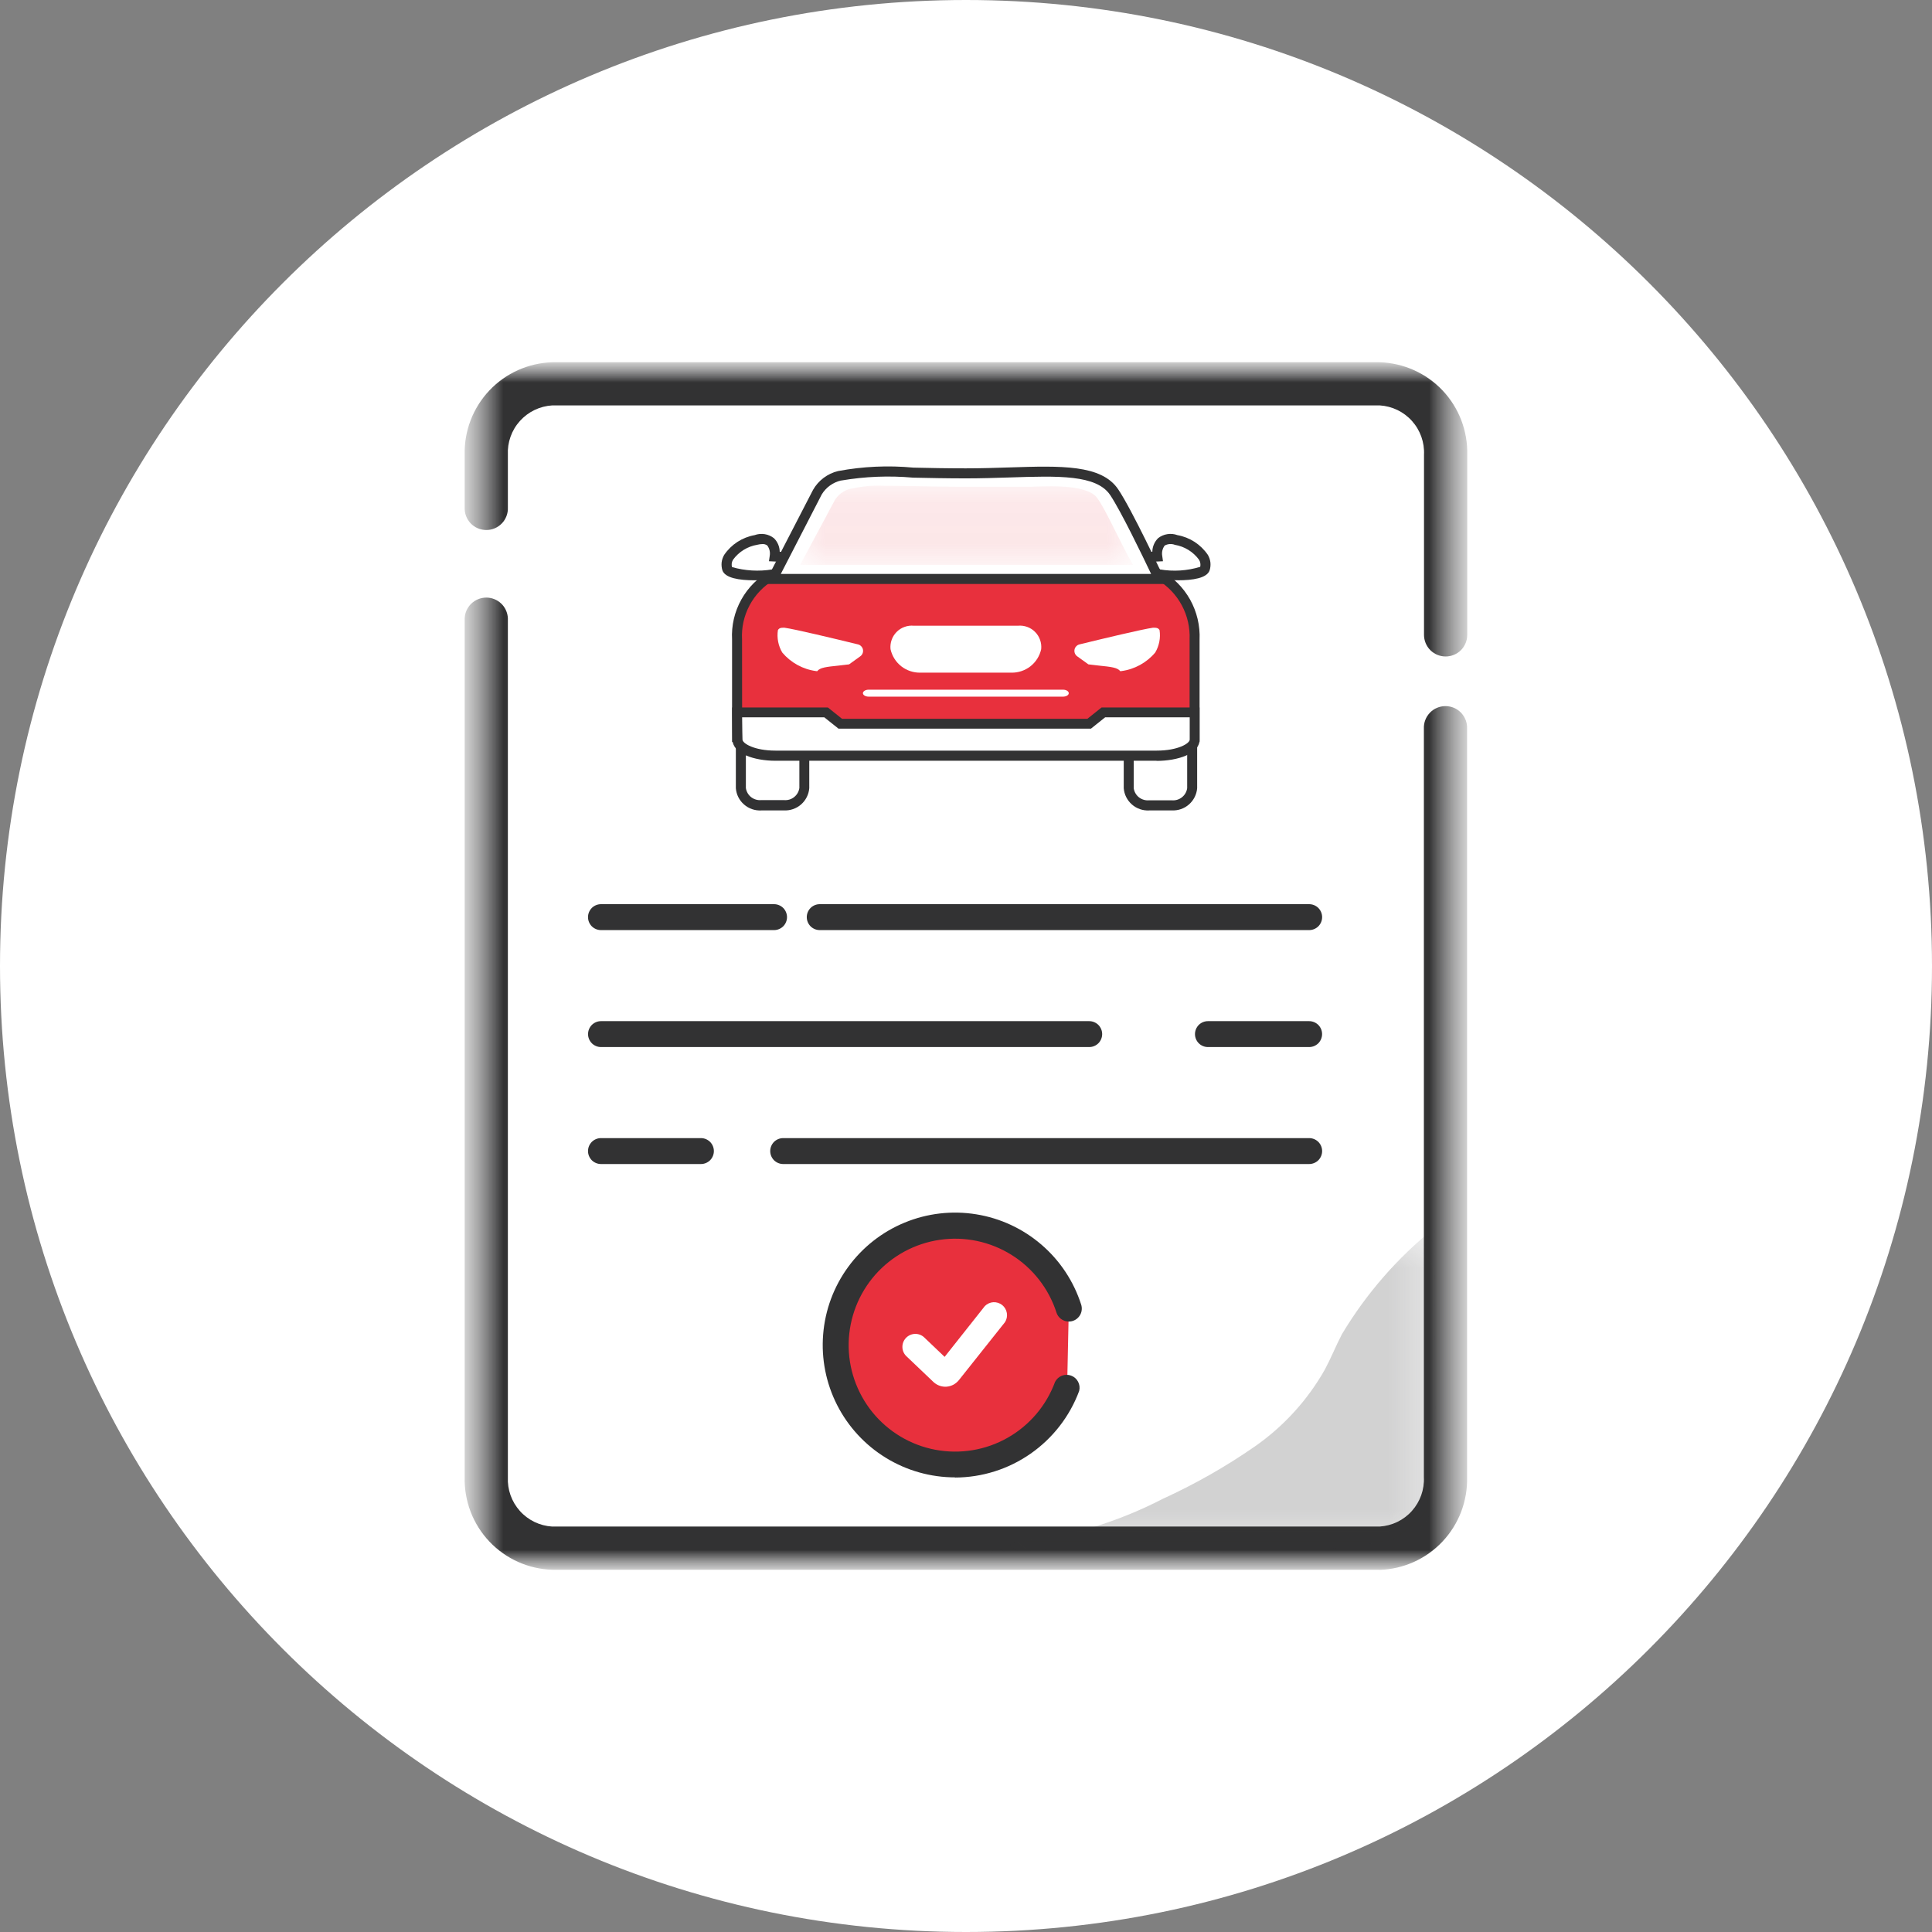 <svg width="48" height="48" viewBox="0 0 48 48" fill="none" xmlns="http://www.w3.org/2000/svg">
<rect x="0" y="0" width="48" height="48" fill="#808080" stroke="none"/>
<path d="M24 48C37.255 48 48 37.255 48 24C48 10.745 37.255 0 24 0C10.745 0 0 10.745 0 24C0 37.255 10.745 48 24 48Z" fill="white"/>
<mask id="mask0_53_338" style="mask-type:luminance" maskUnits="userSpaceOnUse" x="11" y="9" width="26" height="30">
<path d="M36.453 9H11.545V39H36.453V9Z" fill="white"/>
</mask>
<g mask="url(#mask0_53_338)">
<mask id="mask1_53_338" style="mask-type:luminance" maskUnits="userSpaceOnUse" x="11" y="9" width="26" height="30">
<path d="M36.453 9H11.545V39H36.453V9Z" fill="white"/>
</mask>
<g mask="url(#mask1_53_338)">
<path d="M35.917 18.103V36.703C35.933 37.154 35.769 37.593 35.462 37.924C35.154 38.255 34.728 38.45 34.277 38.467H13.722C13.27 38.45 12.844 38.254 12.536 37.922C12.229 37.591 12.065 37.151 12.082 36.699V15.361" fill="white"/>
<path d="M34.276 39H13.722C13.129 38.983 12.566 38.73 12.158 38.299C11.75 37.868 11.53 37.292 11.545 36.699V15.361C11.551 15.223 11.61 15.092 11.71 14.996C11.81 14.901 11.943 14.847 12.082 14.847C12.22 14.847 12.353 14.901 12.453 14.996C12.553 15.092 12.612 15.223 12.618 15.361V36.699C12.603 37.007 12.71 37.309 12.916 37.539C13.121 37.769 13.41 37.908 13.718 37.927H34.276C34.584 37.908 34.873 37.769 35.078 37.539C35.284 37.309 35.391 37.007 35.376 36.699V18.103C35.373 18.031 35.384 17.958 35.41 17.89C35.435 17.823 35.475 17.761 35.525 17.708C35.575 17.656 35.635 17.614 35.702 17.586C35.768 17.558 35.84 17.543 35.913 17.543C35.985 17.543 36.057 17.558 36.123 17.586C36.19 17.614 36.25 17.656 36.3 17.708C36.35 17.761 36.389 17.823 36.415 17.89C36.441 17.958 36.452 18.031 36.449 18.103V36.703C36.464 37.296 36.243 37.871 35.835 38.303C35.427 38.734 34.865 38.986 34.272 39.003" fill="#323233"/>
<path d="M12.082 12.608V11.301C12.066 10.85 12.23 10.411 12.537 10.08C12.845 9.75 13.271 9.554 13.722 9.537H34.277C34.728 9.554 35.154 9.75 35.462 10.08C35.769 10.411 35.933 10.85 35.917 11.301V15.774" fill="white"/>
<path d="M35.916 16.31C35.774 16.31 35.637 16.253 35.536 16.153C35.436 16.052 35.379 15.915 35.379 15.773V11.3C35.394 10.992 35.287 10.69 35.081 10.46C34.876 10.23 34.587 10.091 34.279 10.072H13.722C13.413 10.09 13.124 10.229 12.917 10.459C12.71 10.689 12.603 10.991 12.618 11.3V12.608C12.621 12.68 12.61 12.753 12.584 12.82C12.559 12.888 12.52 12.95 12.469 13.003C12.419 13.055 12.359 13.097 12.292 13.125C12.226 13.153 12.154 13.168 12.082 13.168C12.009 13.168 11.937 13.153 11.871 13.125C11.804 13.097 11.744 13.055 11.694 13.003C11.644 12.95 11.604 12.888 11.579 12.82C11.553 12.753 11.542 12.68 11.545 12.608V11.3C11.53 10.707 11.751 10.132 12.159 9.7C12.567 9.269 13.129 9.018 13.722 9H34.276C34.869 9.018 35.431 9.269 35.84 9.7C36.248 10.132 36.468 10.707 36.453 11.3V15.774C36.453 15.916 36.396 16.053 36.296 16.154C36.195 16.254 36.058 16.31 35.916 16.31Z" fill="#323233"/>
<path d="M28.492 16.875H29.162C29.272 16.866 29.382 16.901 29.466 16.973C29.551 17.044 29.605 17.146 29.615 17.256V19.583C29.604 19.707 29.544 19.822 29.448 19.902C29.353 19.982 29.23 20.021 29.106 20.011H28.547C28.423 20.021 28.3 19.981 28.205 19.901C28.11 19.821 28.05 19.707 28.038 19.583V17.256C28.048 17.146 28.102 17.044 28.186 16.973C28.271 16.901 28.382 16.866 28.492 16.875Z" fill="white"/>
<path d="M29.107 20.135H28.552C28.395 20.144 28.241 20.091 28.123 19.988C28.005 19.885 27.931 19.74 27.919 19.583V17.256C27.929 17.113 27.996 16.979 28.104 16.885C28.212 16.79 28.353 16.742 28.496 16.751H29.166C29.309 16.742 29.45 16.79 29.558 16.885C29.666 16.979 29.733 17.113 29.743 17.256V19.583C29.73 19.739 29.657 19.884 29.539 19.987C29.421 20.09 29.267 20.143 29.111 20.134M28.496 16.998C28.419 16.99 28.341 17.012 28.279 17.06C28.218 17.108 28.178 17.178 28.167 17.255V19.583C28.18 19.673 28.227 19.755 28.299 19.811C28.371 19.866 28.462 19.892 28.552 19.883H29.111C29.201 19.892 29.292 19.866 29.363 19.81C29.435 19.754 29.482 19.673 29.495 19.583V17.256C29.484 17.179 29.444 17.109 29.383 17.061C29.321 17.013 29.244 16.991 29.166 16.999L28.496 16.998Z" fill="#323233"/>
<path d="M18.407 19.048V17.256C18.417 17.146 18.471 17.044 18.555 16.973C18.64 16.901 18.75 16.866 18.86 16.875H19.53C19.641 16.866 19.75 16.901 19.835 16.972C19.92 17.044 19.974 17.145 19.984 17.256V19.583C19.972 19.706 19.913 19.82 19.817 19.9C19.722 19.98 19.6 20.02 19.476 20.01H18.917C18.793 20.02 18.67 19.98 18.575 19.9C18.48 19.82 18.42 19.706 18.408 19.582V18.869" fill="white"/>
<path d="M19.475 20.135H18.915C18.758 20.144 18.604 20.091 18.486 19.988C18.367 19.885 18.294 19.74 18.282 19.583V17.256C18.292 17.113 18.359 16.979 18.467 16.885C18.575 16.79 18.716 16.742 18.859 16.751H19.529C19.672 16.742 19.813 16.791 19.921 16.885C20.029 16.98 20.096 17.113 20.106 17.256V19.583C20.093 19.739 20.02 19.884 19.902 19.987C19.784 20.09 19.63 20.143 19.474 20.134M18.531 19.043V19.578C18.544 19.668 18.591 19.75 18.663 19.806C18.735 19.861 18.826 19.887 18.916 19.878H19.476C19.566 19.887 19.657 19.861 19.728 19.805C19.8 19.749 19.847 19.668 19.86 19.578V17.256C19.849 17.179 19.809 17.109 19.747 17.061C19.686 17.013 19.608 16.991 19.531 16.999H18.861C18.784 16.991 18.706 17.013 18.645 17.061C18.583 17.109 18.543 17.179 18.532 17.256L18.531 19.043Z" fill="#323233"/>
<path d="M29.679 15.891C29.692 15.569 29.616 15.25 29.461 14.968C29.305 14.686 29.075 14.452 28.796 14.291H19.196C18.914 14.449 18.682 14.682 18.526 14.965C18.37 15.248 18.296 15.569 18.313 15.891V18.312H29.679V15.891Z" fill="#E8303D"/>
<path d="M29.803 18.436H18.188V15.891C18.169 15.544 18.249 15.199 18.418 14.896C18.587 14.592 18.838 14.343 19.143 14.176L19.167 14.165H28.824L28.85 14.177C29.152 14.347 29.4 14.597 29.569 14.899C29.737 15.202 29.818 15.545 29.803 15.891V18.436ZM18.438 18.188H29.555V15.888C29.568 15.594 29.502 15.301 29.363 15.041C29.224 14.781 29.017 14.563 28.765 14.41H19.224C18.97 14.561 18.762 14.778 18.623 15.039C18.484 15.299 18.419 15.593 18.436 15.888L18.438 18.188Z" fill="#323233"/>
<path d="M19.248 13.829C19.248 13.829 19.33 13.281 18.782 13.418C18.234 13.555 17.982 13.884 18.069 14.131C18.156 14.378 19.253 14.268 19.253 14.268L19.578 13.844L19.248 13.829Z" fill="white"/>
<path d="M18.739 14.417C18.373 14.417 18.012 14.364 17.947 14.167C17.928 14.104 17.922 14.037 17.929 13.972C17.937 13.906 17.959 13.843 17.992 13.786C18.079 13.658 18.191 13.548 18.32 13.464C18.45 13.38 18.596 13.322 18.748 13.295C18.828 13.266 18.914 13.258 18.998 13.271C19.083 13.284 19.162 13.319 19.229 13.372C19.319 13.461 19.37 13.582 19.372 13.709L19.817 13.729L19.317 14.384L19.264 14.389C19.114 14.404 18.928 14.417 18.743 14.417M18.943 13.517C18.899 13.518 18.855 13.524 18.813 13.535C18.573 13.575 18.357 13.708 18.213 13.905C18.196 13.932 18.185 13.963 18.18 13.994C18.176 14.026 18.178 14.058 18.186 14.089C18.511 14.182 18.852 14.202 19.186 14.147L19.333 13.955L19.104 13.944L19.124 13.808C19.131 13.764 19.13 13.719 19.12 13.675C19.109 13.631 19.09 13.59 19.064 13.554C19.029 13.527 18.985 13.514 18.941 13.517" fill="#323233"/>
<path d="M28.754 13.829C28.754 13.829 28.672 13.281 29.22 13.418C29.768 13.555 30.02 13.884 29.933 14.131C29.846 14.378 28.749 14.268 28.749 14.268L28.424 13.844L28.754 13.829Z" fill="white"/>
<path d="M29.258 14.416C29.073 14.416 28.887 14.403 28.737 14.388L28.684 14.383L28.184 13.728L28.629 13.708C28.631 13.581 28.683 13.461 28.772 13.371C28.839 13.318 28.918 13.284 29.003 13.271C29.087 13.257 29.173 13.266 29.253 13.295C29.405 13.322 29.551 13.38 29.681 13.464C29.81 13.549 29.922 13.658 30.009 13.786C30.043 13.843 30.064 13.906 30.072 13.972C30.079 14.037 30.073 14.104 30.054 14.167C29.988 14.367 29.628 14.417 29.262 14.417M28.819 14.147C29.153 14.204 29.495 14.182 29.819 14.083C29.833 14.022 29.822 13.959 29.789 13.906C29.645 13.709 29.43 13.577 29.189 13.536C29.148 13.52 29.104 13.514 29.06 13.517C29.016 13.521 28.973 13.533 28.935 13.555C28.909 13.591 28.89 13.632 28.879 13.676C28.869 13.72 28.867 13.765 28.875 13.809L28.894 13.944L28.666 13.955L28.819 14.147Z" fill="#323233"/>
<path d="M27.687 12.229C27.202 11.508 25.748 11.76 23.996 11.76C22.952 11.681 21.902 11.701 20.862 11.821C20.747 11.848 20.639 11.898 20.544 11.968C20.449 12.039 20.369 12.127 20.309 12.229L19.196 14.382H28.796C28.796 14.382 28.024 12.729 27.687 12.229Z" fill="white"/>
<path d="M28.992 14.509H18.992L20.199 12.172C20.265 12.055 20.355 11.954 20.462 11.873C20.57 11.792 20.692 11.734 20.823 11.703C21.439 11.588 22.068 11.559 22.692 11.618C23.081 11.627 23.522 11.636 23.992 11.636C24.371 11.636 24.733 11.624 25.083 11.613C26.36 11.572 27.369 11.539 27.783 12.16C28.121 12.66 28.87 14.26 28.902 14.33L28.992 14.509ZM19.399 14.259H28.599C28.391 13.821 27.845 12.69 27.582 12.299C27.241 11.792 26.293 11.822 25.092 11.862C24.74 11.873 24.377 11.885 23.992 11.885C23.515 11.885 23.073 11.875 22.683 11.867C22.089 11.814 21.491 11.838 20.903 11.938H20.894C20.795 11.961 20.702 12.004 20.62 12.063C20.538 12.122 20.469 12.197 20.416 12.284L19.399 14.259Z" fill="#323233"/>
<g opacity="0.12">
<mask id="mask2_53_338" style="mask-type:luminance" maskUnits="userSpaceOnUse" x="19" y="12" width="10" height="3">
<path d="M28.145 12.065H19.879V14.035H28.145V12.065Z" fill="white"/>
</mask>
<g mask="url(#mask2_53_338)">
<path d="M28.145 14.035H19.879L20.748 12.413C20.84 12.272 20.984 12.174 21.148 12.139H21.155H21.161C21.428 12.079 21.701 12.056 21.974 12.069C22.154 12.069 22.359 12.069 22.574 12.077H22.731C23.08 12.085 23.476 12.093 23.902 12.093H23.913C24.146 12.093 24.373 12.093 24.585 12.093H24.877H25.077H25.587C25.836 12.093 26.972 11.993 27.255 12.366C27.479 12.666 27.816 13.455 28.155 14.045" fill="#E8303D"/>
</g>
</g>
<path d="M26.243 18.777H28.735C29.256 18.777 29.679 18.599 29.679 18.377C29.679 18.155 29.679 17.868 29.679 17.698H27.409L27.056 17.98H20.875L20.522 17.698H18.312C18.312 17.874 18.322 18.377 18.322 18.377C18.322 18.596 18.745 18.777 19.266 18.777H26.243Z" fill="white"/>
<path d="M28.738 18.901H19.268C18.737 18.901 18.2 18.722 18.2 18.38C18.2 18.362 18.19 17.88 18.19 17.701V17.577H20.568L20.921 17.859H27.015L27.368 17.577H29.802V17.701C29.802 17.78 29.802 17.886 29.802 18.001C29.802 18.129 29.802 18.266 29.802 18.383C29.802 18.725 29.265 18.904 28.734 18.904M18.438 17.821C18.438 18.037 18.447 18.369 18.447 18.374C18.447 18.469 18.737 18.649 19.267 18.649H28.738C29.269 18.649 29.558 18.468 29.558 18.376C29.558 18.26 29.558 18.124 29.558 17.996C29.558 17.935 29.558 17.875 29.558 17.821H27.458L27.105 18.103H20.832L20.479 17.821H18.438Z" fill="#323233"/>
<path d="M21.582 17.308C21.503 17.308 21.439 17.269 21.439 17.222C21.439 17.175 21.503 17.135 21.582 17.135H26.41C26.489 17.135 26.553 17.174 26.553 17.222C26.553 17.27 26.489 17.308 26.41 17.308H21.582Z" fill="white"/>
<path d="M21.095 16.506C20.995 16.519 20.906 16.529 20.82 16.538C20.547 16.566 20.366 16.585 20.308 16.673C20.298 16.675 20.287 16.675 20.277 16.673C19.949 16.63 19.648 16.465 19.435 16.212C19.336 16.045 19.298 15.848 19.327 15.656C19.335 15.641 19.357 15.596 19.447 15.596H19.493C19.743 15.63 20.729 15.866 21.313 16.009C21.345 16.016 21.374 16.032 21.396 16.056C21.419 16.079 21.434 16.108 21.44 16.14C21.446 16.172 21.442 16.205 21.43 16.235C21.417 16.265 21.396 16.291 21.369 16.309L21.095 16.506Z" fill="white"/>
<path d="M27.041 16.506C27.141 16.519 27.23 16.529 27.316 16.538C27.589 16.566 27.77 16.585 27.828 16.673C27.838 16.675 27.849 16.675 27.859 16.673C28.187 16.63 28.488 16.465 28.701 16.212C28.8 16.045 28.838 15.848 28.809 15.656C28.801 15.641 28.779 15.596 28.689 15.596H28.643C28.393 15.63 27.407 15.866 26.823 16.009C26.791 16.016 26.762 16.032 26.74 16.056C26.717 16.079 26.702 16.108 26.696 16.14C26.69 16.172 26.694 16.205 26.706 16.235C26.719 16.265 26.74 16.291 26.767 16.309L27.041 16.506Z" fill="white"/>
<path d="M25.124 16.712H22.869C22.697 16.716 22.528 16.66 22.392 16.554C22.257 16.448 22.162 16.297 22.125 16.129C22.117 16.051 22.126 15.972 22.153 15.897C22.179 15.823 22.221 15.756 22.277 15.7C22.332 15.644 22.399 15.601 22.474 15.575C22.548 15.548 22.627 15.538 22.705 15.546H25.288C25.366 15.538 25.445 15.548 25.52 15.575C25.593 15.601 25.661 15.644 25.716 15.7C25.772 15.756 25.814 15.823 25.84 15.897C25.867 15.972 25.876 16.051 25.868 16.129C25.831 16.297 25.736 16.448 25.601 16.554C25.465 16.66 25.296 16.716 25.124 16.712Z" fill="white"/>
<path d="M26.474 14.823C26.47 14.824 26.467 14.824 26.463 14.823H26.474Z" fill="#E8303D"/>
<path d="M19.231 23.108H14.931C14.846 23.108 14.764 23.074 14.703 23.014C14.643 22.953 14.609 22.872 14.609 22.786C14.609 22.701 14.643 22.619 14.703 22.558C14.764 22.498 14.846 22.464 14.931 22.464H19.231C19.316 22.464 19.398 22.498 19.459 22.558C19.519 22.619 19.553 22.701 19.553 22.786C19.553 22.872 19.519 22.953 19.459 23.014C19.398 23.074 19.316 23.108 19.231 23.108Z" fill="#323233"/>
<path d="M32.526 23.108H20.366C20.281 23.108 20.199 23.074 20.138 23.014C20.078 22.953 20.044 22.872 20.044 22.786C20.044 22.701 20.078 22.619 20.138 22.558C20.199 22.498 20.281 22.464 20.366 22.464H32.526C32.611 22.464 32.693 22.498 32.754 22.558C32.814 22.619 32.848 22.701 32.848 22.786C32.848 22.872 32.814 22.953 32.754 23.014C32.693 23.074 32.611 23.108 32.526 23.108Z" fill="#323233"/>
<path d="M27.061 26.014H14.932C14.847 26.014 14.765 25.98 14.704 25.92C14.644 25.859 14.61 25.777 14.61 25.692C14.61 25.607 14.644 25.525 14.704 25.464C14.765 25.404 14.847 25.37 14.932 25.37H27.061C27.146 25.37 27.228 25.404 27.289 25.464C27.349 25.525 27.383 25.607 27.383 25.692C27.383 25.777 27.349 25.859 27.289 25.92C27.228 25.98 27.146 26.014 27.061 26.014Z" fill="#323233"/>
<path d="M32.525 26.014H30.011C29.926 26.014 29.844 25.98 29.783 25.92C29.723 25.859 29.689 25.777 29.689 25.692C29.689 25.607 29.723 25.525 29.783 25.464C29.844 25.404 29.926 25.37 30.011 25.37H32.525C32.61 25.37 32.692 25.404 32.753 25.464C32.813 25.525 32.847 25.607 32.847 25.692C32.847 25.777 32.813 25.859 32.753 25.92C32.692 25.98 32.61 26.014 32.525 26.014Z" fill="#323233"/>
<path d="M17.415 28.92H14.931C14.846 28.92 14.764 28.886 14.703 28.826C14.643 28.765 14.609 28.683 14.609 28.598C14.609 28.513 14.643 28.431 14.703 28.37C14.764 28.31 14.846 28.276 14.931 28.276H17.414C17.499 28.276 17.581 28.31 17.642 28.37C17.702 28.431 17.736 28.513 17.736 28.598C17.736 28.683 17.702 28.765 17.642 28.826C17.581 28.886 17.5 28.92 17.415 28.92Z" fill="#323233"/>
<path d="M32.526 28.92H19.458C19.373 28.92 19.291 28.886 19.23 28.826C19.17 28.765 19.136 28.683 19.136 28.598C19.136 28.513 19.17 28.431 19.23 28.37C19.291 28.31 19.373 28.276 19.458 28.276H32.526C32.611 28.276 32.693 28.31 32.754 28.37C32.814 28.431 32.848 28.513 32.848 28.598C32.848 28.683 32.814 28.765 32.754 28.826C32.693 28.886 32.611 28.92 32.526 28.92Z" fill="#323233"/>
<path d="M26.513 34.442C26.27 35.101 25.802 35.652 25.191 35.998C24.58 36.344 23.867 36.462 23.177 36.331C22.487 36.201 21.866 35.83 21.424 35.284C20.982 34.739 20.748 34.055 20.763 33.353C20.778 32.651 21.041 31.977 21.506 31.451C21.97 30.925 22.607 30.581 23.301 30.48C23.996 30.379 24.704 30.527 25.299 30.898C25.895 31.27 26.339 31.841 26.554 32.509" fill="#E8303D"/>
<path d="M23.729 36.705C23.122 36.705 22.527 36.537 22.009 36.219C21.492 35.902 21.072 35.447 20.797 34.906C20.522 34.365 20.402 33.758 20.451 33.153C20.499 32.548 20.714 31.968 21.072 31.478C21.43 30.987 21.916 30.605 22.478 30.374C23.039 30.143 23.653 30.072 24.253 30.169C24.852 30.265 25.413 30.526 25.873 30.922C26.334 31.317 26.675 31.833 26.861 32.411C26.887 32.492 26.881 32.581 26.842 32.657C26.803 32.733 26.736 32.791 26.654 32.818C26.573 32.844 26.485 32.837 26.409 32.798C26.332 32.76 26.274 32.692 26.248 32.611C26.056 32.015 25.66 31.507 25.129 31.176C24.598 30.845 23.967 30.712 23.348 30.803C22.728 30.893 22.161 31.201 21.747 31.669C21.333 32.139 21.099 32.739 21.085 33.365C21.072 33.991 21.282 34.601 21.676 35.087C22.07 35.572 22.624 35.903 23.239 36.019C23.854 36.135 24.49 36.03 25.034 35.721C25.578 35.413 25.996 34.921 26.212 34.334C26.248 34.263 26.308 34.208 26.382 34.179C26.456 34.15 26.538 34.149 26.612 34.177C26.686 34.204 26.748 34.258 26.785 34.329C26.822 34.399 26.831 34.48 26.812 34.557C26.578 35.188 26.157 35.731 25.605 36.116C25.054 36.501 24.398 36.708 23.725 36.709" fill="#323233"/>
<path d="M23.489 34.453C23.377 34.453 23.27 34.41 23.189 34.333L22.512 33.688C22.453 33.628 22.42 33.548 22.42 33.465C22.419 33.381 22.451 33.301 22.509 33.24C22.566 33.18 22.645 33.144 22.729 33.14C22.812 33.137 22.894 33.166 22.956 33.222L23.469 33.711L24.469 32.448C24.525 32.392 24.6 32.358 24.679 32.353C24.758 32.349 24.837 32.374 24.899 32.423C24.961 32.473 25.002 32.544 25.015 32.622C25.028 32.7 25.012 32.781 24.969 32.848L23.824 34.288C23.786 34.335 23.739 34.374 23.686 34.403C23.632 34.431 23.573 34.448 23.513 34.452L23.489 34.453Z" fill="white"/>
<g opacity="0.22">
<mask id="mask3_53_338" style="mask-type:luminance" maskUnits="userSpaceOnUse" x="24" y="30" width="12" height="9">
<path d="M35.661 30.509H24.485V38.584H35.661V30.509Z" fill="white"/>
</mask>
<g mask="url(#mask3_53_338)">
<path d="M25.03 38.386C25.698 38.196 26.398 38.146 27.07 37.969C27.698 37.784 28.308 37.539 28.889 37.238C29.685 36.875 30.447 36.442 31.166 35.944C31.887 35.444 32.486 34.787 32.918 34.022C33.07 33.737 33.19 33.437 33.338 33.151C33.942 32.141 34.721 31.247 35.638 30.51C35.646 32.573 35.654 34.636 35.663 36.699C35.694 36.923 35.678 37.151 35.617 37.368C35.556 37.586 35.451 37.789 35.308 37.964C35.085 38.134 34.82 38.24 34.541 38.271C31.241 38.899 27.834 38.307 24.488 38.586" fill="#323233"/>
</g>
</g>
</g>
</g>
</svg>
